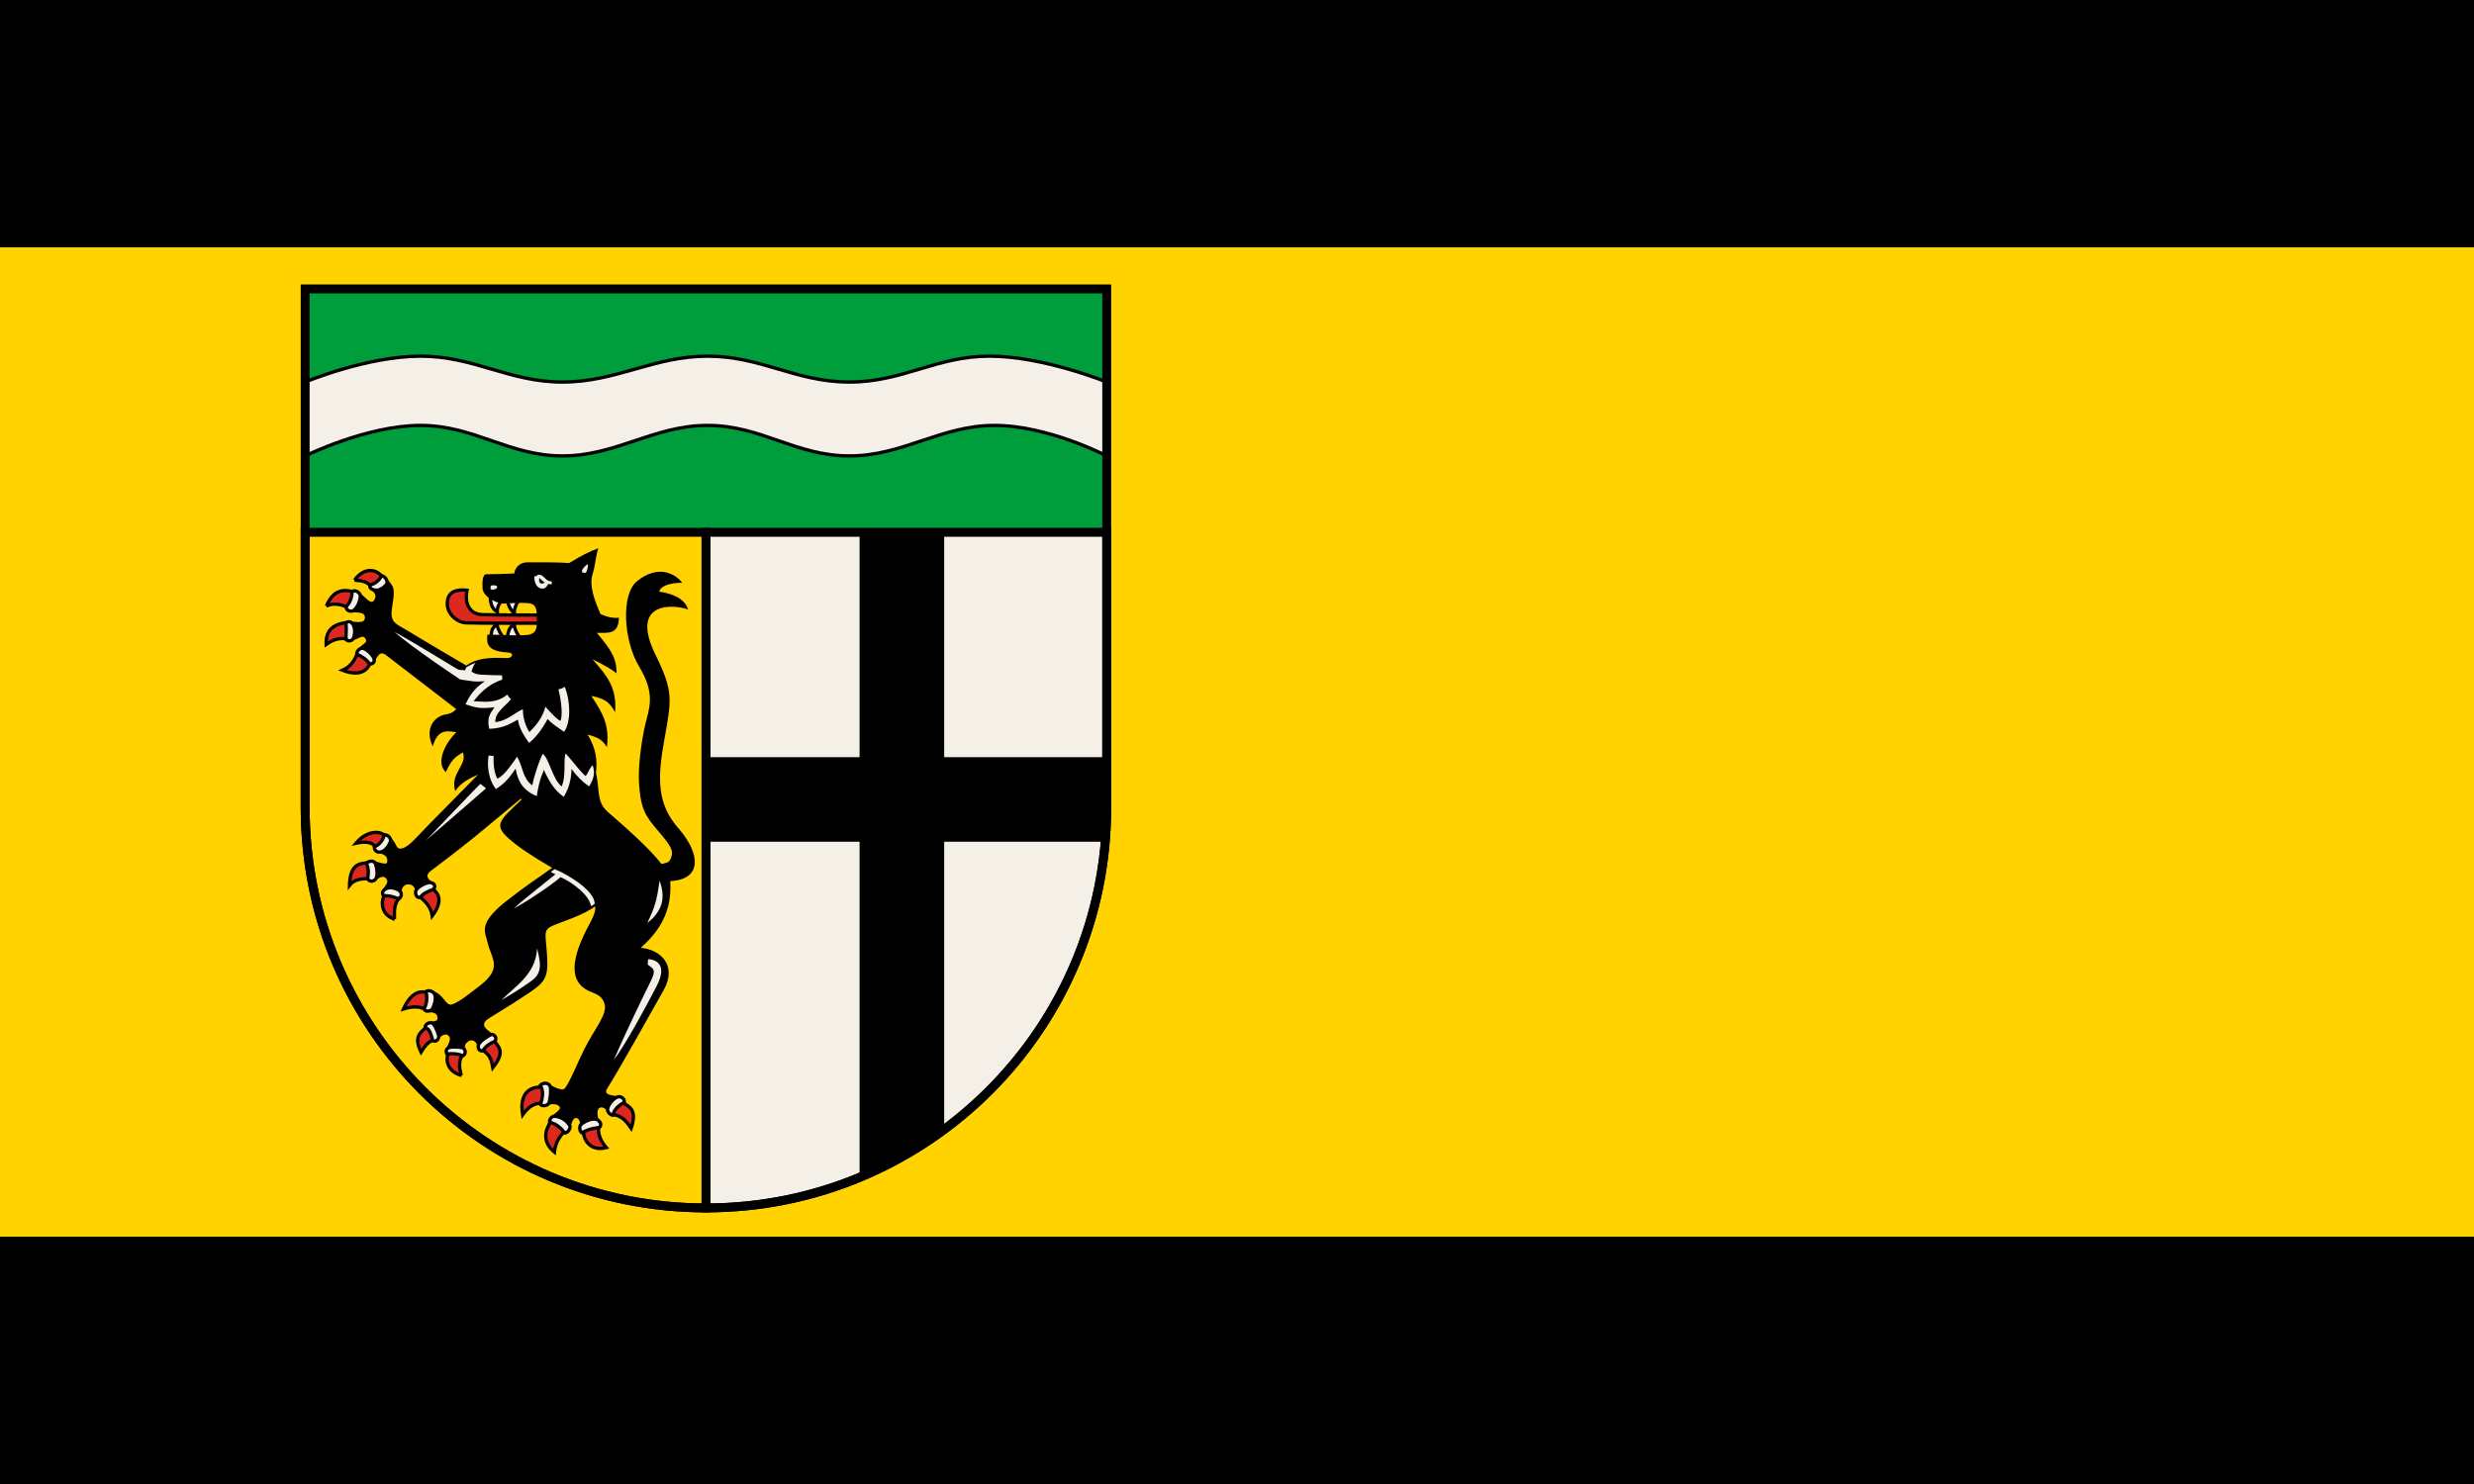 <!-- Created with Inkscape (http://www.inkscape.org/) -->
<svg xmlns:rdf="http://www.w3.org/1999/02/22-rdf-syntax-ns#" xmlns="http://www.w3.org/2000/svg" height="300" width="500" version="1.1" xmlns:cc="http://creativecommons.org/ns#" xmlns:dc="http://purl.org/dc/elements/1.1/">
 <rect width="100%" height="100%" fill="#333333" stroke="none"/>

 <g transform="translate(0,-752.362)">
  <rect height="200" width="500" y="802.36" x="0" fill="#ffd200"/>
  <rect height="50" width="500" y="1002.4" x="0" fill="#000"/>
  <rect height="50" width="500" y="752.36" x="0" fill="#000"/>
 </g>
 <g transform="matrix(0.9,0,0,0.9,60.773,57.51)">
  <rect height="54.667" width="180" y="1" x="1" fill="#009d3d"/>
  <path d="m91,55.667v151.75c49.71,0,90-40.29,90-90v-61.756h-90z" stroke="#000" stroke-width="2" fill="#f4f0e8"/>
  <path d="m125.5,200.56c6.79-2.82,13.17-6.45,19-10.77v-64.62h36.16c0.22-2.56,0.34-5.14,0.34-7.75v-11.25h-36.5v-50.503h-19v50.503h-34.5v19h34.5v75.39z"/>
  <g stroke="#000">
   <path d="m181,38.509s-13.102-6.853-25.192-6.853c-12.08,0-20.518,6.853-32.598,6.853s-19.767-6.853-31.847-6.853c-12.083,0-20.489,6.853-32.572,6.853s-19.789-6.853-31.872-6.853-25.919,6.853-25.919,6.853v-16.592s13.836-5.816,25.919-5.816,19.789,5.816,31.872,5.816,20.489-5.816,32.572-5.816c12.08,0,19.767,5.816,31.847,5.816s19.406-5.816,31.486-5.816c12.09,0,26.304,5.816,26.304,5.816z" stroke-width="0.75" fill="#f4f0e8"/>
   <path d="m1,55.667v61.753c0,49.71,40.294,90,90,90v-151.75l-90-0.003z" stroke-width="2" fill="#ffd200"/>
   <path d="m54.75,74.25c-1.246-0.02-9.231,0.029-13.792-0.083-3.375-0.083-4.125-2.813-3.625-5.5-2.063-0.188-4.438,0.063-4.417,3.083,0.016,2.261,2.167,4.167,4.25,4.25,3.165,0.127,15.833,0.083,18,0.083s2.167-1.791-0.416-1.833z" stroke-width="0.75" fill="#dc281e"/>
   <g stroke-width="0.75" fill="#f4f0e8">
    <path d="m42.583,69.729,2.938,1s-1.5,1.063-1.375,2.813c-1.875-1-1.563-3.813-1.563-3.813z"/>
    <path d="m46.396,70.542s0.125,2.25,1.563,3.25c-0.125-1.25,1.25-3.375,1.25-3.375l-2.813,0.125z"/>
    <path d="m49.521,79.792-3.188,0.5s0-3.625,1.625-3.75c0.063,1.25,1.563,3.25,1.563,3.25z"/>
    <path d="m45.708,79.542s-1.375-1.563-1.625-3.125c-1.75,0.75-1.25,3.375-1.25,3.375l2.875-0.25z"/>
   </g>
   <path d="m1,1v116.42c0,49.7,40.295,90,90,90,49.71,0,90-40.3,90-90v-116.42h-180z" stroke-width="2" fill="none"/>
  </g>
  <path d="m84.833,122.17c-4.833-5.5-4.771-11.19-3.167-20,1.667-9.17,2-10.835-2-19.003-5.939-12.129,4.167-11.334,7.334-10.167-0.833-2.666-4-3.667-6.5-4,0.333-1.333,2.499-2,5.166-2-1.333-1.834-5.263-4.346-10.166-0.333-3.666,3-2.979,13.419,0.5,19.167,3.833,6.333,2.167,9.5,1.333,13.166-0.834,3.67-1.666,9.67-1.333,13.5s0.666,6,3.5,9.33c2.834,3.34,4.166,4.84,3.833,6.34-0.403,1.81-0.999,1.66-2.333,2-2.334-3.17-8.334-8.5-10.667-10.5s-3.167-2.5-3.5-6.34c-0.116-1.33-0.279-2.48-0.533-3.58,0.301-2.77,0.123-5.38-1.883-8.67,1.916,0.59,3.249,0.92,4.333,2.84,0.583-4.669-0.667-7.337-3.5-11.503,2.583,0.5,4.083,1.167,5.333,3.667,0.5-5.583-1.916-8.333-5.083-11.917,2.873,1.387,4.648,2.526,5.417,3.167,0.083-3.417-1.417-5.5-4.417-9.084,2.396-0.083,4.833,0.583,4.958-3.396-1.575,0.16-3-0.313-4.125-0.813-1.25-2.813-2.685-6.454-1.75-9.125,0.506-1.445,0.666-4,1.25-5.667-2.25,0.833-3.5,1.5-6.583,3.333-2.833-0.25-7.25-0.167-9.333-0.167s-2.875,1.583-2.958,2.5c-1.75,0.083-4.666,0.167-6.292,0.167-0.906,0-0.883,2.061-0.833,3.167,0.083,1.843,3.125,3.417,4.625,3.417s3.458-0.256,5.625-0.083c2.083,0.167,1.916,1.917,1.916,3.417s0.417,3.583-2.417,3.75c-3.329,0.196-6.5-0.167-8.667-0.083-0.25,2.25,0.174,3.733,4.667,4,1.417,0.084,1,1.25-0.25,1.25-1.49,0-6.238-0.523-9.135,1.687-5.411-3.19-10.563-6.221-11.698-6.937-3.596-2.264-5.104-2.396-5.104-4.813,0-1.636,1-4.646,0.188-6.125-0.425-0.773-1.479-2.175-2.625-2.25-1.211-0.079-2.314,1.327-2.375,2-0.125,1.375,2.063,1.875,0.813,3.563-0.872,1.177-2.688-2.188-4.25-2.188-1.573,0-2.868,2.822-1.438,4.438,0.692,0.782,3.731-0.252,3.708,1.542-0.021,1.646-2.583,0.687-3.771,0.937-2.079,0.438-1.163,4.799,0.75,4.271,1.813-0.5,2.521-1.458,3.104-0.542,0.683,1.074-0.542,0.979-1.542,2.417-1.257,1.808,1.545,4.361,3.063,3.313,1.071-0.742,1.373-3.387,3.188-1.938,0.484,0.388,10.259,7.868,15.712,12.079-0.525,0.583-1.182,1.021-2.004,1.129-3.274,0.432-5.083,3.58-3.25,7.25,1.083-4.166,3.625-3.42,5.25-3.17-2.083,2-4.833,6.59-2.333,8.96,1.375-3.12,2.375-3.5,3.813-4.44,1.188,2.69-2.979,4.78-1.688,8.69,1.233-1.98,3.598-3.05,5.107-3.69-5.493,5.61-9.941,10.11-10.482,10.65-3.003,3.01-4.964,5.56-6.583,5.92-1.684,0.37-1-1.59-3.083-2.75-1.583-0.89-4.083,1.5-2.583,3.41,0.484,0.62,2.667,0.5,2.333,2.42-0.188,1.08-3.092-0.86-4.333-0.08-1.333,0.83-0.645,5.36,1.25,4.33,0.917-0.5,2.088-1.33,2.667-0.75,1.167,1.17-0.268,1.61-0.625,3.08-0.501,2.07,4.68,2.67,4.333,0.71-0.333-1.87,0.917-2.36,1.542-2.29,0.75,0.08,1.55,0.41,1.5,2.08-0.065,2.2,4.935-0.03,4.25-1.75-0.483-1.21-2.651-1.88-0.833-3.33,0.554-0.44,5.552-4.11,10-7.75,3.036-2.48,6.595-5.48,10.25-8.5,0.19,0.08,0.01,0.07,0.198,0.17-4.489,4.37-6.5,5.53-3.115,8.58,2.423,2.18,5.083,3.92,9.958,6.79-2.574,1.81-6.666,4.58-10.5,7.63-6.244,4.96-4.5,6.87-4,9.12,0.801,3.61,3.5,5.63-1.625,9.63-2.994,2.33-4.773,3.74-6.342,4.28-1.631,0.55-1.846-2.91-5.158-3.1-1.811-0.1-1.761,4.77-0.25,4.82,2.125,0.06,2.08,0.85,2.125,1.37,0.094,1.1-1.57,0.33-2.563,1.41-0.75,0.81,1.361,5.16,2.656,3.44,0.844-1.13,1.844-1.47,2.406-0.88,0.826,0.87-0.313,1.78-0.5,3.28-0.264,2.11,4.584,2.13,4.188,0.19-0.313-1.53,0.406-2.06,0.969-2.34,0.426-0.22,1.671-0.21,1.813,1.47,0.185,2.19,4.906-0.69,4.031-2.32-0.617-1.14-3.706-2.1-2.063-3.75,0.5-0.5,4.797-2.91,9.563-6.12,3.708-2.5,4.399-3.58,4.125-8.25-0.417-7.09-1.667-5.75,5.417-8.5,2.172-0.85,4.33-1.89,5.333-2.75,0.382,1.79-1.496,3.96-3.125,7.87-3.125,7.5-0.5,9.75,1,10.75s3.5,0.88,4.25,3.25c0.75,2.38-2.166,5.5-4.541,10.25-1.476,2.95-2.875,6.55-4.125,8.46-0.391,0.6-0.713,0.66-1.542,0.42-1.417-0.42-2.829-1.43-3.292-1.42-2.292,0.04-1.917,5.79-0.125,5.23,1.251-0.39,2.958-0.66,3.563,0.25,0.5,0.75-1.75,1.56-2.25,2.94-0.716,1.97,3.492,3.61,4.125,2.69,0.813-1.19,0.816-3.23,1.875-3.13,0.625,0.06,1.063,1.06,0.875,2.63-0.253,2.1,5.729,0.02,4.479-1.52-0.567-0.7-0.854-2.73-0.354-3.23s1.446-0.4,2.271,1.06c1.083,1.91,4.585-2.48,3.229-3.44-1.063-0.75-4.813-0.19-3.563-2.15,2.292-3.58,9.864-17.06,12.667-22.08,3.166-5.66-0.834-9.16-5.167-9.5,6.333-5.5,6.834-10.83,6.667-15,7.331-0.33,6.664-6.33,1.831-11.83z"/>
  <g fill="#f4f0e8">
   <path d="m78.042,151.54c1.958,0.13,4.291,1.38,1.916,6-2.375,4.63-7,13.13-9.625,16.63,2.25-5.38,6.875-14.88,8.25-17.63s0.5-2.87-0.625-3.75c-0.062-0.48,0.084-1.25,0.084-1.25z"/>
   <path d="m53.083,149.08c0.667,3,1.417,5.42-1.25,7.34-2.667,1.91-4.667,3.08-6.75,4.33,2.75-2.92,7.75-5.67,8-11.67z"/>
   <path d="m57.021,131.32c3.352,1.35,9.219,5.1,8.969,7.85-0.296,0.22-0.511,0.27-0.823,0.46-0.25-2.42-4.333-5.5-6.833-6.5-1.5,1.41-7.583,5.54-10.5,7.04,2.333-2.17,8.281-6.76,9.365-7.68-0.917-0.42-0.552-0.3-1.052-0.55,0.561-0.44,0.207-0.12,0.874-0.62z"/>
   <path d="m77.833,143.42c3.417-2.67,4.167-5.67,2.75-9.5-0.667,4.66-1,5.75-2.75,9.5z"/>
   <g stroke-width="0.75" stroke="#000">
    <path d="m27.802,159.14c-0.814,1.42-0.656,2.68,0,3.74,0.361,0.59,1.424,0.32,1.74-0.13,0.375-0.53,0.867-2.18,0.625-3.08-0.292-1.09-1.865-1.41-2.365-0.53z"/>
    <path d="m53.635,180.09c-0.814,1.43-0.542,2.93,0.114,3.99,0.361,0.59,1.56,0.41,1.875-0.04,0.375-0.53,0.659-2.93,0.417-3.83-0.291-1.09-1.906-0.99-2.406-0.12z"/>
    <path d="m27.956,166.86c0.129,1.64,0.725,2.58,1.877,3.06,0.635,0.26,1.239-0.54,1.167-1.09-0.063-0.47-0.667-2.19-1.292-2.79-0.588-0.56-1.812,0.06-1.752,0.82z"/>
    <path d="m33.083,173.04c1.448,0.77,2.484,0.82,3.509,0.1,0.565-0.39,0.362-1.41-0.134-1.64-0.429-0.2-2.247-0.33-3.083-0.12-0.788,0.19-0.965,1.3-0.292,1.66z"/>
    <path d="m40.833,172.1c1.575-0.46,2.735-1.3,2.969-2.53,0.129-0.67-0.537-1.25-1.052-1.07-0.446,0.16-2.479,1.4-2.792,2.21-0.291,0.75,0.142,1.61,0.875,1.39z"/>
    <path d="m56,188.62c0.855,1.4,2.13,2.06,3.375,1.96,0.686-0.05,1.318-1.19,1.042-1.66-0.708-1.21-2.042-2-3.417-2.09-0.809-0.05-1.398,1.14-1,1.79z"/>
    <path d="m63.417,190.62c1.641,0.04,3.283-0.48,3.875-1.58,0.326-0.6-0.352-1.34-0.875-1.5-1.125-0.33-2.766,0.52-3.417,1.08-0.614,0.53-0.346,1.99,0.417,2z"/>
    <path d="m70.625,186.42c1.195-1.12,2.345-1.97,2-3.17-0.191-0.66-0.986-0.94-1.5-0.75-1.071,0.39-2.297,2.05-2.208,2.92,0.083,0.8,1.15,1.52,1.708,1z"/>
    <path d="m18.375,123.75c-1.244,0.82-1.765,1.42-1.833,2.54-0.036,0.62,0.368,1.39,1.458,1.17,1.042-0.21,1.854-1.47,2.125-2.29,0.325-1-0.987-1.92-1.75-1.42z"/>
    <path d="m14.614,130.26c-0.469,1.58-0.251,2.66,0.651,3.52,0.497,0.48,1.317,0.18,1.61-0.28,0.5-0.79,0.203-2.76-0.167-3.54-0.347-0.74-1.876-0.43-2.094,0.3z"/>
    <path d="m18.692,137.33c1.35,0.94,2.375,1.1,3.474,0.5,0.606-0.32,0.494-1.32,0.054-1.64-0.762-0.57-2.012-0.94-3.05-0.48-0.74,0.33-1.107,1.19-0.478,1.62z"/>
    <path d="m26.79,137.7c1.616-0.28,2.865-0.98,3.237-2.18,0.205-0.65-0.119-1.05-0.924-1.18-0.811-0.13-2.783,0.93-3.186,1.7-0.375,0.72,0.121,1.79,0.873,1.66z"/>
    <path d="m17.958,65.479c-1.42,0.445-2.001,0.936-2.375,2-0.205,0.587,0.185,1.082,1.292,1.188,0.875,0.083,1.935-0.651,2.417-1.375,0.416-0.625-0.461-2.087-1.334-1.813z"/>
    <path d="m11.561,68.979c-1.265,1.045-1.623,2.385-1.353,3.604,0.148,0.671,0.896,0.917,1.417,0.75,1.042-0.333,1.884-2.607,1.75-3.458-0.125-0.792-1.226-1.382-1.814-0.896z"/>
    <path d="m10.042,76.125c-1.214,1.103-0.616,2.652,0.167,3.625,0.43,0.537,1.345,0.283,1.583-0.208,0.413-0.852,0.518-2.355-0.125-3.292-0.461-0.668-1.088-0.613-1.625-0.125z"/>
    <path d="m12.625,83.208c0.543,1.523,1.829,2.252,3.042,2.041,0.668-0.117,1.007-0.476,0.771-1.252-0.238-0.779-1.749-2.283-2.605-2.289-0.797-0.003-1.416,0.917-1.208,1.5z"/>
   </g>
   <path d="m41.625,113.17c-3.25,2.83-8.791,7.66-13.458,11.66,4.833-5,9.333-9.83,12.167-12.66,0.291,0.25,0.958,0.75,1.291,1z"/>
   <path d="m52,112.5c-2.25-1.58-2.083-4.33-3.417-6.42-1.167,1.59-2.666,4.08-4.417,4.92-0.667-1.08-0.958-3.33-0.833-5.08-0.344,0-0.885-0.12-1.125-0.13-0.333,1.67-0.292,5.13,1.625,7.54,1.75-1.08,3-2.41,4.417-4.58,0.5,2.5,1.333,4.75,4.75,6.17,0.75-4.59,1.381-4.9,1.583-5.92,1.22,2.71,2.583,4.83,4.5,6.08,1.583-2.58,1.693-5.14,1.738-6.26,1.125,1.58,2.39,2.84,3.929,3.93,1.206-1.91,1.333-3.17,0.833-4.75-0.64,0.4-1,1.67-1.583,2.42-0.895-0.59-2.712-3.1-4.5-5.09-0.583,1.5,0.172,5.17-0.917,7.42-2.037-1.63-2.833-6.42-4.25-7.33-0.667,1.33-1.833,4.58-2.333,7.08z"/>
   <path d="m59.271,90.354c-0.594,0.438-1.042,0.521-1.406,0.563,0.719,2.813,1.031,6.219,0.406,7.125-0.895-0.586-1.524-1.201-3.313-3.188-0.594,2.188-1.781,3.906-3.625,5.686-0.667-1.123-1.438-2.831-1.438-5.123-1.583,0.542-3.438,2.625-6.188,2.875-0.125-2.167,2.167-3.459,3.542-5.167-0.5-0.292-0.542-0.625-0.875-1-2.625,2.209-5.861,1.498-7.542,1.479,1.076-1.412,3.208-3.854,6.375-4.813,0.167-0.375-0.042-0.709,0-1-0.344,0-1.968-0.031-2.208-0.041-2-0.166-3.396,0.125-4.646-0.792,0.146-0.563,0.396-1.333,0.917-2.021-0.688,0.275-1.512,0.718-2.042,1.021-0.188,0.333-0.271,0.542-0.313,0.708-1.25-0.166-1.167,0.083-2-0.417-0.378-0.227-10.165-6.249-13.926-8.239,4.594,3.906,13.635,9.927,14.844,10.719,2.906,0.375,3.083,0.583,5.5,0.375-1.652,1.229-2.925,2.215-4.313,5.188,2.813,1,3.813,0.938,6.5,0.688-1,1.375-1.75,2.375-1.188,4.813,3.563-0.063,5.354-1.563,6.438-2.063,0.333,2.084,1.25,3.37,2.5,5.25,2.25-1.78,3.656-4.469,4.188-5.375,1.031,1.125,2.148,1.79,3.688,2.875,1.656-2.282,1.375-7.251,0.125-10.126z"/>
   <path d="m44.125,67.883c0,0.263-0.202,0.491-0.548,0.577-0.488,0.122-0.952,0.119-0.952-0.144,0-0.264-0.041-0.75,0.461-0.75s1.039,0.054,1.039,0.317z"/>
   <path d="m64.502,62.834c0.071,0.38-0.253,1.868-0.525,1.917-0.199,0.036-0.788-0.003-0.832-0.253-0.072-0.416,0.814-1.519,1.357-1.664z"/>
  </g>
  <path fill="#f4f0e8" d="m56.325,66.668c-1.43,0.099-1.599-1.601-3.03-1.482-0.054,0.032-0.243,0.176-0.326,0.308-0.209-0.015-0.396-0.003-0.448,0.035-0.238,0.689,0.273,3.256,2.287,2.687,0.136-0.106,0.694-0.586,0.76-0.955,0.222,0.05,0.463,0.079,0.737,0.069,0.133-0.099,0.12-0.576,0.02-0.662zm-2.732-0.754c0.339,0.283,0.703,0.726,1.24,1.045-1.162,0.665-1.455-0.28-1.24-1.045z"/>
  <g stroke-width="0.75" stroke="#000" fill="#dc281e">
   <path d="m12.417,125.5c2.375-2.83,5.223-2.8,6.333-1.83-0.207,1.02-1.089,2.2-2.083,2.58-0.625-1.08-2.417-1.17-4.25-0.75z"/>
   <path d="m10.958,134.96c0.125-4.29,1.792-4.88,3.75-5.04,0.667,1.41,0.458,2.66,0.333,3.54-1.416,0-3.05,0.17-4.083,1.5z"/>
   <path d="m21.053,142.53c-2.904-0.87-3.096-3.67-2.34-5.27,2.035,0.09,2.718,0.57,3.271,0.77-0.835,0.97-1.011,2.21-0.931,4.5z"/>
   <path d="m29.542,141.83c-0.292-2.04-1.583-3.25-2.667-4.21,0.744-0.89,1.505-1.2,2.875-1.75,1.292,1.01,2.208,2.67-0.208,5.96z"/>
   <path d="m12.083,66.417c2.417-3.333,5.201-2.139,6.049-0.936-0.444,0.948-1.581,1.879-2.637,2.014-0.724-0.703-1.599-0.953-3.412-1.078z"/>
   <path d="m5.771,72.229c1.5-3.625,3.771-3.771,5.771-3.271-0.038,1.566-0.583,2.583-1.333,3.458-1.268-0.633-2.92-0.914-4.438-0.187z"/>
   <path d="m5.708,80.854c-0.167-3.958,2.67-4.646,4.417-4.896,0.25,1.667-0.055,3.054,0.083,3.625-1.266-0.163-2.634-0.061-4.5,1.271z"/>
   <path d="m9.387,86.655c1.888-0.83,2.66-2.274,3.291-3.577,1.061,0.476,1.924,0.986,2.815,2.159-0.614,1.512-2.284,2.855-6.106,1.418z"/>
   <path d="m23.083,162.73c1.688-3.69,3.625-4.06,5.063-3.75,0.313,1,0.188,2.87-0.5,3.69-1.125-0.5-2.5-0.57-4.563,0.06z"/>
   <path d="m27.021,172.42c-1.75-3.57-0.011-4.41,1.021-5.46,1.012,0.27,1.263,1.78,1.583,2.79-1,0.44-1.729,1.23-2.604,2.67z"/>
   <path d="m36.083,177.64c-2.938-0.74-3.646-3.22-2.959-4.85,1.125,0,1.708-0.08,3.167,0.38-0.791,1-0.77,2.79-0.208,4.47z"/>
   <path d="m43.146,175.92c-0.438-2.5-0.938-2.86-2.188-3.92,0.688-0.94,1.25-1.37,2.583-2,0.813,1.25,2.542,2.23-0.395,5.92z"/>
   <path d="m49.833,186.5c-0.875-5.46,2.271-6.29,4.188-6.21,0.542,1.25,0.199,2.61-0.096,3.63-1.231,0.01-2.592,0.46-4.092,2.58z"/>
   <path d="m56.958,194.88c-3.055-2.54-1.792-5.38-0.875-6.67,1.458,0.41,2.335,1.33,3.042,2.12-0.733,0.81-1.917,2.17-2.167,4.55z"/>
   <path d="M68.625,193.88c-3.625,0.91-5.087-1.78-5.125-3.55,1.027-0.46,1.75-0.75,3.375-0.95-0.125,1.5,0.5,3.04,1.75,4.5z"/>
   <path d="m74.208,189.54c-1.422-2.1-2.208-2.66-4.041-3.16,0.243-1.14,1.5-2.13,2.25-2.55,1.254,0.81,3.249,1.46,1.791,5.71z"/>
  </g>
 </g>
</svg>
